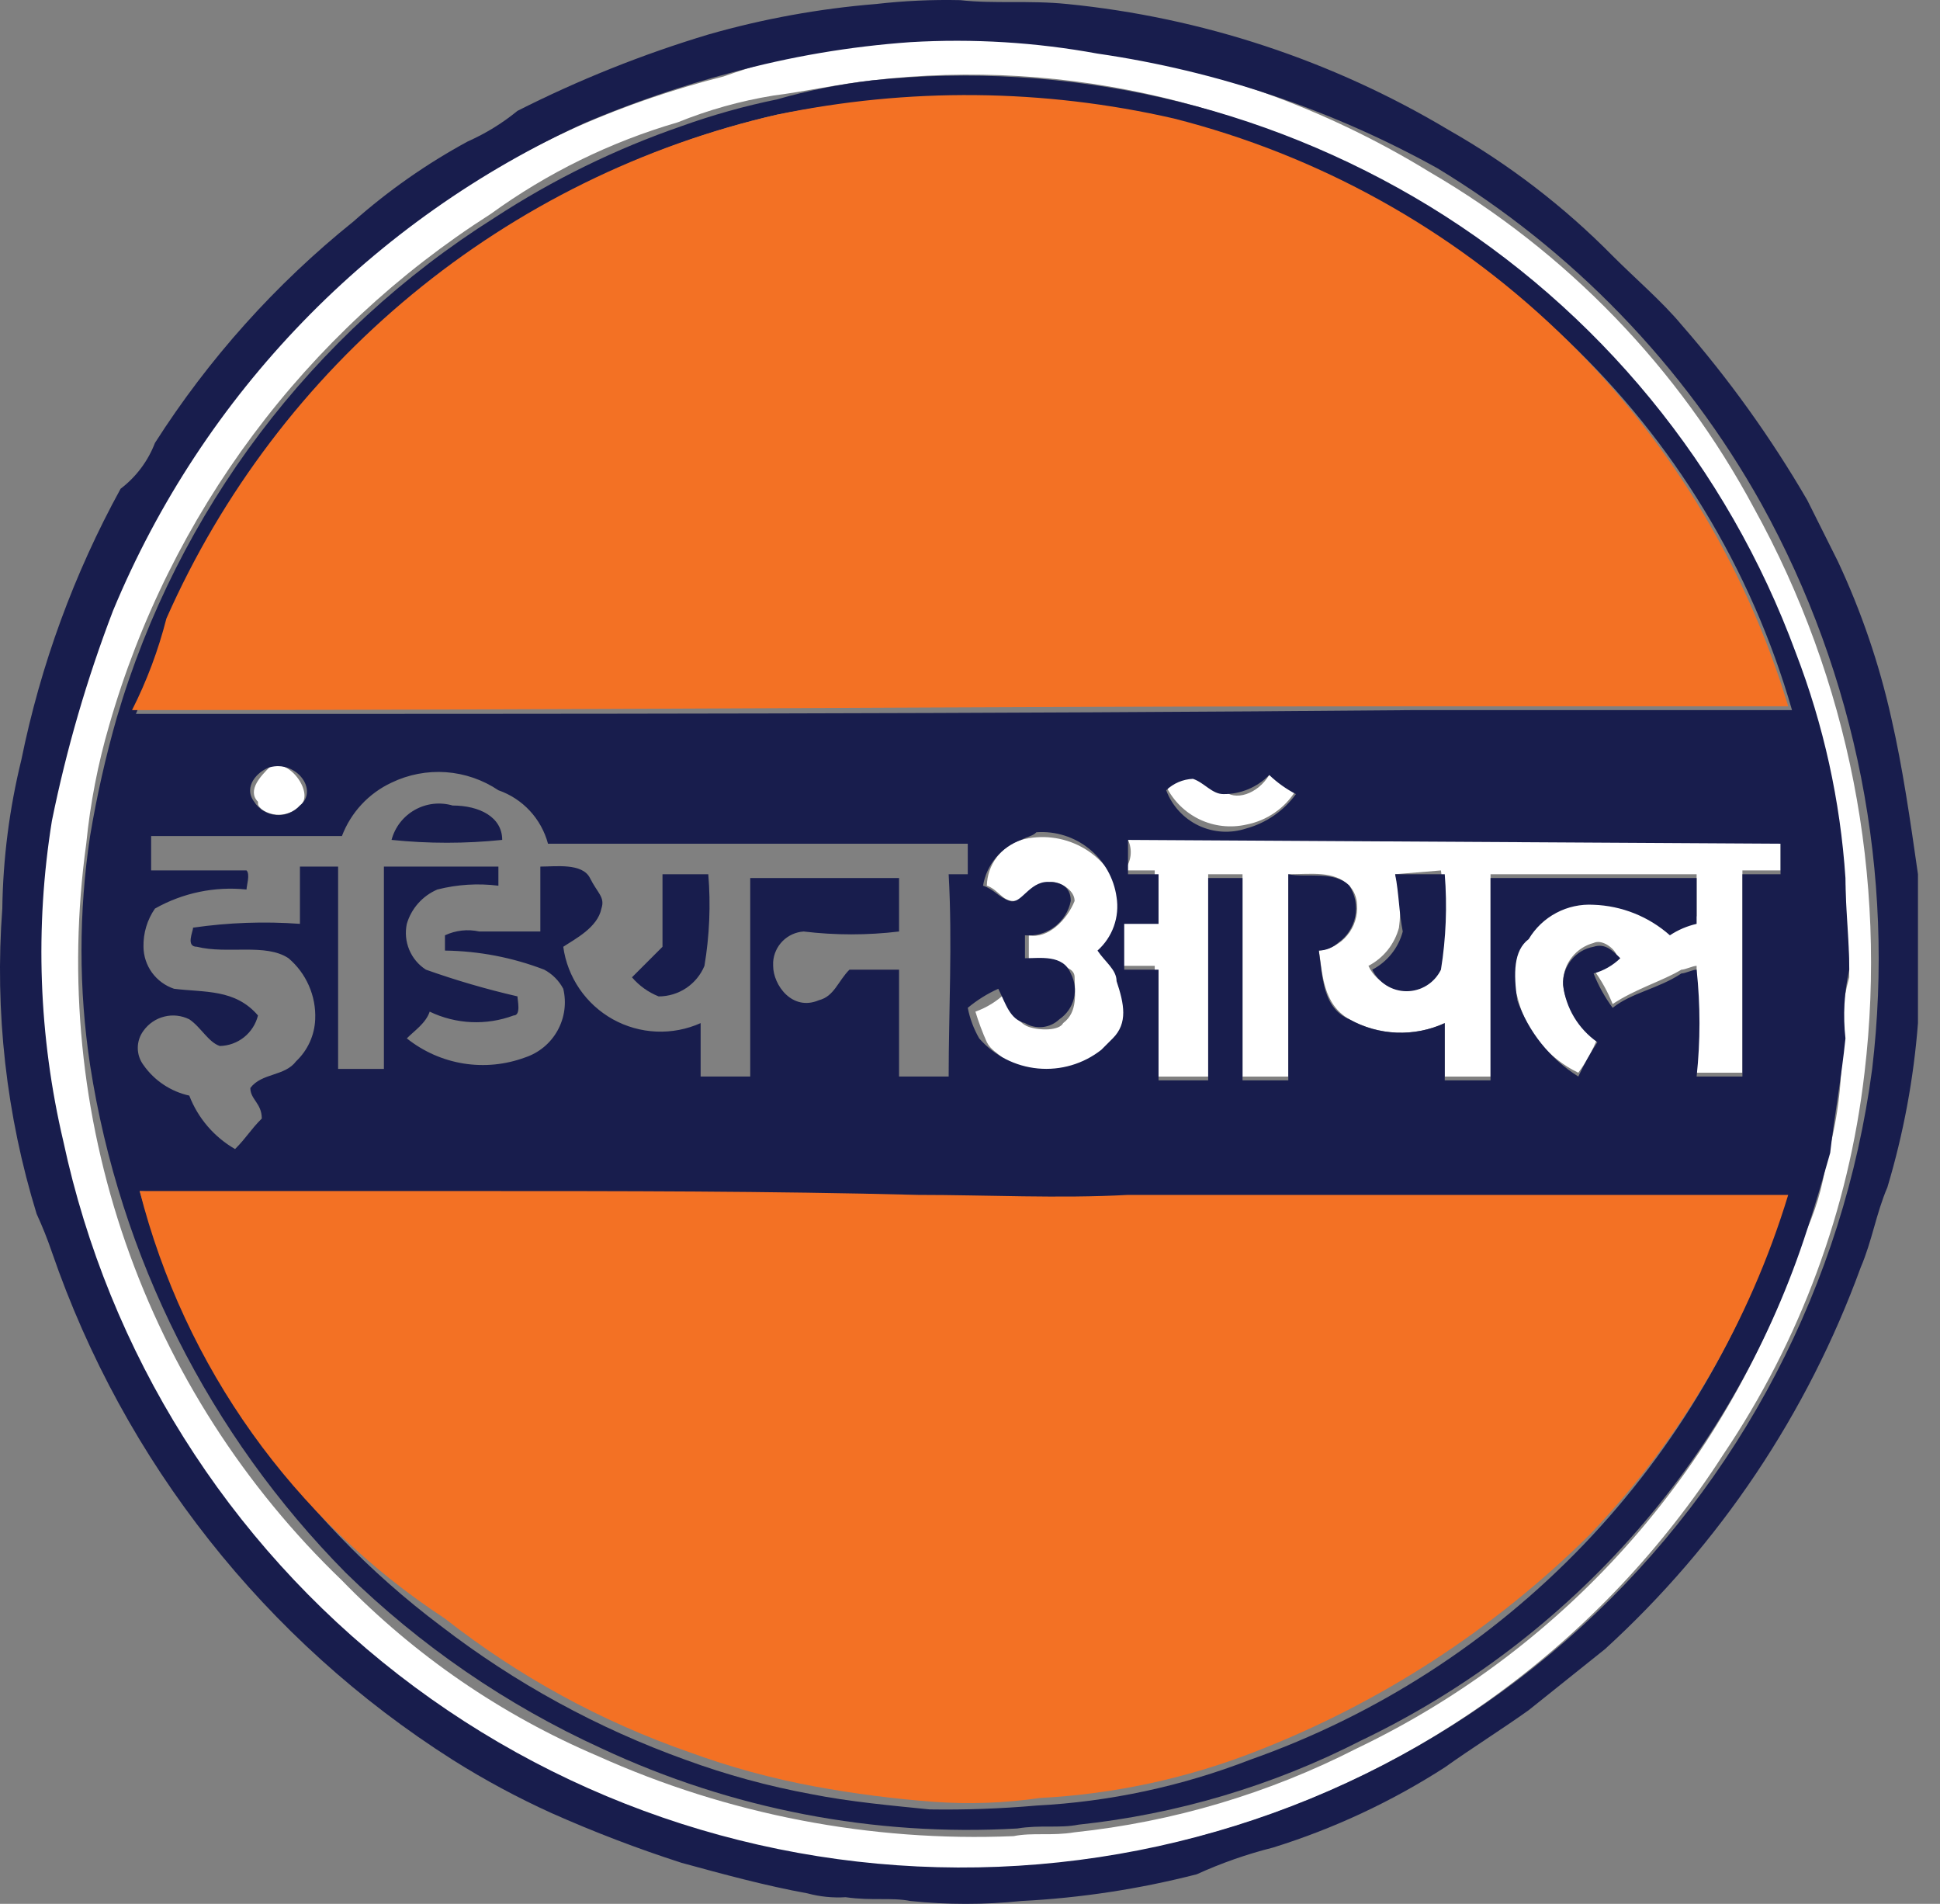 <svg width="53" height="52" viewBox="0 0 53 52" fill="none" xmlns="http://www.w3.org/2000/svg">
<rect x="0" y="0" width="53" height="52" fill="#808080" stroke="none"/>
<path d="M24.875 1.047C26.514 0.992 28.155 1.097 29.775 1.36C33.064 1.823 36.222 2.959 39.053 4.696C42.799 6.875 45.867 10.051 47.914 13.87C50.513 18.57 51.57 23.966 50.938 29.299C50.506 33.033 49.183 36.609 47.081 39.724C43.782 44.855 38.69 48.572 32.798 50.15C26.463 51.901 19.694 51.115 13.928 47.96C10.787 46.243 8.059 43.861 5.934 40.98C3.809 38.099 2.339 34.788 1.627 31.28C1.003 28.403 0.897 25.437 1.314 22.523C1.662 20.557 2.221 18.635 2.982 16.789C5.367 10.848 9.964 6.065 15.805 3.445C17.086 2.884 18.411 2.431 19.767 2.089C21.412 1.504 23.131 1.153 24.875 1.047ZM23.832 2.194C22.894 2.298 21.956 2.506 21.122 2.611C20.229 2.757 19.354 3.001 18.515 3.341C16.681 3.875 14.954 4.721 13.407 5.843C8.344 9.071 4.636 14.04 2.982 19.812C2.673 20.868 2.464 21.95 2.356 23.044C1.849 26.711 2.217 30.446 3.431 33.944C4.645 37.441 6.671 40.601 9.341 43.165C11.327 45.212 13.702 46.843 16.326 47.96C19.892 49.564 23.783 50.313 27.69 50.15C28.211 50.045 28.732 50.15 29.358 50.045C32.048 49.761 34.663 48.984 37.072 47.752C39.949 46.376 42.514 44.427 44.612 42.025C46.709 39.623 48.294 36.818 49.27 33.782C49.587 33.124 49.798 32.421 49.895 31.697C50.187 30.681 50.328 29.627 50.312 28.57C50.278 27.937 50.349 27.303 50.521 26.693C50.521 25.859 50.416 25.025 50.416 24.191C50.176 22.1 49.722 20.039 49.061 18.04C47.228 12.944 43.693 8.636 39.053 5.843C34.574 2.857 29.178 1.563 23.832 2.194Z" fill="white"/>
<path d="M7.361 20.959C7.882 20.646 8.612 21.689 8.195 22.002C8.062 22.141 7.884 22.229 7.693 22.248C7.502 22.267 7.31 22.217 7.152 22.106C7.048 22.002 7.048 22.002 7.048 21.898C6.735 21.585 7.152 21.168 7.361 20.959Z" fill="white"/>
<path d="M34.675 21.167C34.987 21.271 35.092 21.48 35.404 21.584C35.256 21.826 35.059 22.034 34.825 22.195C34.592 22.357 34.328 22.468 34.049 22.522C33.62 22.619 33.171 22.57 32.774 22.381C32.377 22.191 32.055 21.874 31.86 21.48C32.173 21.375 32.277 21.167 32.59 21.167C32.902 21.167 33.007 21.584 33.424 21.584C33.736 21.897 34.362 21.688 34.675 21.167Z" fill="white"/>
<path d="M27.898 22.94C28.451 22.791 29.04 22.86 29.544 23.131C30.048 23.402 30.429 23.856 30.609 24.399V24.608C30.66 24.875 30.638 25.152 30.547 25.408C30.455 25.665 30.297 25.892 30.088 26.067C30.401 26.38 30.609 26.484 30.609 26.901C30.695 27.156 30.73 27.425 30.713 27.694C30.695 27.962 30.624 28.224 30.505 28.465C30.136 28.922 29.606 29.219 29.024 29.297C28.442 29.374 27.853 29.226 27.377 28.882C27.273 28.778 27.064 28.674 26.96 28.465C26.839 28.194 26.734 27.915 26.648 27.631C26.96 27.52 27.245 27.342 27.482 27.11C27.586 27.527 27.794 27.944 28.107 28.048C28.42 28.152 28.941 28.152 29.045 27.944C29.462 27.631 29.358 27.11 29.358 26.693C29.358 26.276 28.524 26.38 28.107 26.276V25.546C28.628 25.65 29.149 25.129 29.358 24.608C29.358 24.295 28.941 24.086 28.733 24.086C28.524 24.086 28.003 24.608 27.69 24.608C27.377 24.608 27.273 24.295 26.96 24.191C26.967 23.91 27.061 23.639 27.229 23.415C27.397 23.191 27.631 23.025 27.898 22.94Z" fill="white"/>
<path d="M30.817 22.94H48.645V23.774H47.602V29.299H46.351V26.38C46.247 26.38 46.038 26.485 45.934 26.485C45.413 26.797 44.683 27.006 44.057 27.423C43.924 27.089 43.749 26.774 43.536 26.485C43.745 26.38 44.057 26.276 44.162 26.067C44.057 25.859 43.745 25.651 43.536 25.755C43.304 25.816 43.097 25.951 42.947 26.139C42.797 26.326 42.711 26.557 42.702 26.797C42.702 27.527 43.223 27.84 43.64 28.361C43.507 28.695 43.332 29.01 43.119 29.299C42.702 29.1 42.336 28.808 42.047 28.448C41.758 28.087 41.554 27.665 41.451 27.214C41.345 26.917 41.318 26.598 41.373 26.287C41.428 25.976 41.563 25.685 41.764 25.442C41.954 25.147 42.217 24.905 42.527 24.741C42.838 24.577 43.185 24.495 43.536 24.504C44.284 24.626 44.996 24.91 45.621 25.338C45.881 25.278 46.129 25.172 46.351 25.025V23.878H40.721V29.404H39.47V27.944C39.058 28.133 38.608 28.222 38.155 28.204C37.702 28.186 37.26 28.061 36.864 27.84C36.134 27.423 36.134 26.589 36.03 25.963C36.332 25.932 36.611 25.783 36.805 25.549C37 25.316 37.096 25.015 37.072 24.712C37.069 24.519 36.995 24.334 36.864 24.191C36.447 23.774 35.822 23.878 35.196 23.878V29.404H33.945V23.878H33.007V29.404H31.547V26.38H30.609V25.129H31.547V23.774H30.713C30.808 23.659 30.867 23.52 30.886 23.372C30.904 23.224 30.881 23.075 30.817 22.94ZM38.115 23.878C38.25 24.352 38.285 24.849 38.219 25.338C38.16 25.56 38.056 25.767 37.912 25.947C37.768 26.126 37.589 26.274 37.385 26.38C37.497 26.628 37.702 26.821 37.956 26.919C38.21 27.016 38.491 27.01 38.74 26.901C38.963 26.784 39.144 26.602 39.262 26.38C39.452 25.525 39.488 24.642 39.366 23.774L38.115 23.878Z" fill="white"/>
<path d="M23.937 0.109C24.698 0.022 25.464 -0.013 26.23 0.004C27.169 0.109 28.107 0.004 29.149 0.109C32.835 0.474 36.395 1.649 39.575 3.549C41.22 4.483 42.729 5.641 44.057 6.989C44.683 7.615 45.413 8.24 45.934 8.866C47.231 10.351 48.383 11.957 49.374 13.661L50.208 15.329C50.849 16.697 51.339 18.13 51.668 19.604C51.98 20.959 52.189 22.419 52.398 23.878V27.944C52.281 29.464 52.001 30.967 51.563 32.427C51.251 33.157 51.147 33.886 50.834 34.616C49.38 38.603 46.984 42.18 43.849 45.041L41.764 46.709C41.034 47.23 40.2 47.752 39.47 48.273C38.012 49.211 36.434 49.947 34.779 50.462C34.063 50.642 33.365 50.887 32.694 51.192C31.124 51.595 29.517 51.84 27.898 51.922C26.893 52.026 25.88 52.026 24.875 51.922C24.354 51.818 23.832 51.922 23.103 51.818C22.752 51.84 22.4 51.805 22.06 51.713C20.913 51.505 19.767 51.192 18.62 50.879C17.415 50.491 16.232 50.038 15.075 49.524C14.139 49.1 13.234 48.613 12.365 48.065C7.25 44.817 3.39 39.928 1.418 34.199C1.297 33.844 1.158 33.496 1.001 33.156C0.171 30.459 -0.148 27.631 0.063 24.816C0.082 23.446 0.257 22.082 0.584 20.75C1.11 18.161 2.024 15.665 3.295 13.349C3.718 13.027 4.043 12.594 4.233 12.098C5.699 9.801 7.53 7.758 9.654 6.051C10.61 5.205 11.659 4.47 12.782 3.862C13.269 3.646 13.725 3.365 14.137 3.028C15.81 2.181 17.554 1.483 19.35 0.943C20.847 0.514 22.384 0.235 23.937 0.109ZM24.875 1.151C23.218 1.268 21.577 1.547 19.975 1.985C18.624 2.343 17.3 2.796 16.014 3.34C10.167 5.986 5.545 10.757 3.086 16.685C2.373 18.547 1.815 20.465 1.418 22.419C0.949 25.33 1.055 28.305 1.731 31.176C2.971 36.958 6.214 42.117 10.887 45.742C15.56 49.366 21.363 51.224 27.273 50.987C33.182 50.751 38.818 48.434 43.186 44.447C47.554 40.46 50.373 35.058 51.147 29.195C51.779 23.862 50.721 18.465 48.123 13.766C46.014 9.991 42.961 6.83 39.262 4.591C36.384 2.995 33.24 1.936 29.983 1.464C28.299 1.155 26.584 1.05 24.875 1.151Z" fill="#181D4D"/>
<path d="M23.832 2.194C29.146 1.644 34.493 2.853 39.053 5.634C43.666 8.458 47.193 12.755 49.061 17.831C49.82 19.802 50.277 21.875 50.417 23.982C50.417 24.816 50.521 25.65 50.521 26.484C50.382 27.1 50.347 27.734 50.417 28.361C50.312 29.403 50.104 30.55 50 31.488C49.791 32.218 49.583 32.948 49.374 33.573C48.398 36.609 46.813 39.414 44.716 41.816C42.618 44.218 40.053 46.167 37.176 47.543C34.768 48.775 32.153 49.552 29.462 49.837C28.941 49.941 28.419 49.837 27.794 49.941C23.883 50.166 19.978 49.413 16.43 47.752C13.842 46.57 11.478 44.947 9.445 42.956C5.718 39.183 3.274 34.332 2.461 29.09C2.148 27.017 2.148 24.909 2.461 22.835C2.643 21.745 2.886 20.666 3.19 19.604C4.852 13.946 8.522 9.09 13.511 5.947C15.105 4.906 16.821 4.066 18.62 3.445C19.47 3.14 20.341 2.896 21.226 2.715C22.079 2.471 22.951 2.297 23.832 2.194ZM21.226 3.132C17.712 3.942 14.431 5.547 11.635 7.823C8.602 10.274 6.206 13.422 4.65 16.997C4.383 17.848 4.07 18.683 3.712 19.499C15.388 19.499 26.96 19.499 38.636 19.395H48.957C47.845 15.536 45.721 12.045 42.806 9.283C39.805 6.457 36.152 4.416 32.172 3.34C28.58 2.491 24.848 2.42 21.226 3.132ZM7.36 20.959C7.048 21.063 6.631 21.48 6.943 21.897C7.009 22 7.097 22.086 7.201 22.149C7.305 22.212 7.422 22.25 7.543 22.26C7.664 22.27 7.786 22.252 7.899 22.207C8.012 22.163 8.113 22.092 8.194 22.001C8.716 21.584 8.09 20.75 7.36 20.959ZM10.697 21.376C10.072 21.667 9.586 22.191 9.341 22.835H4.129V23.774H6.735C6.839 23.878 6.735 24.191 6.735 24.295C5.867 24.204 4.992 24.387 4.233 24.816C4.021 25.122 3.912 25.487 3.92 25.859C3.922 26.113 4.004 26.36 4.153 26.566C4.303 26.771 4.513 26.925 4.754 27.006C5.588 27.11 6.422 27.006 7.048 27.735C6.99 27.97 6.856 28.178 6.668 28.329C6.479 28.48 6.246 28.564 6.005 28.569C5.692 28.465 5.484 28.048 5.171 27.84C4.96 27.735 4.717 27.708 4.488 27.766C4.259 27.823 4.058 27.96 3.92 28.152C3.819 28.288 3.764 28.452 3.764 28.621C3.764 28.791 3.819 28.955 3.92 29.09C4.218 29.515 4.665 29.813 5.171 29.924C5.408 30.54 5.85 31.055 6.422 31.384C6.735 31.071 6.839 30.863 7.152 30.55C7.152 30.133 6.839 30.029 6.839 29.716C7.152 29.299 7.777 29.403 8.09 28.986C8.407 28.686 8.594 28.275 8.611 27.84C8.625 27.524 8.566 27.21 8.439 26.921C8.313 26.632 8.122 26.376 7.882 26.172C7.256 25.755 6.214 26.067 5.38 25.859C5.067 25.859 5.275 25.442 5.275 25.337C6.242 25.197 7.221 25.162 8.194 25.233V23.669H9.237V29.195H10.488V23.669H13.616V24.191C13.058 24.121 12.492 24.157 11.948 24.295C11.748 24.381 11.57 24.509 11.426 24.671C11.282 24.833 11.175 25.025 11.114 25.233C11.064 25.47 11.087 25.716 11.18 25.94C11.273 26.163 11.431 26.353 11.635 26.484C12.454 26.775 13.29 27.019 14.137 27.214C14.137 27.318 14.241 27.735 14.033 27.735C13.663 27.873 13.269 27.935 12.875 27.917C12.481 27.899 12.095 27.802 11.739 27.631C11.635 27.944 11.322 28.152 11.114 28.361C11.562 28.719 12.095 28.955 12.661 29.047C13.227 29.138 13.807 29.081 14.345 28.882C14.723 28.757 15.039 28.495 15.232 28.147C15.425 27.799 15.481 27.392 15.388 27.006C15.27 26.783 15.089 26.602 14.867 26.484C14.001 26.151 13.083 25.975 12.156 25.963V25.546C12.449 25.409 12.779 25.372 13.094 25.442H14.762V23.669C15.179 23.669 15.909 23.565 16.118 23.982C16.326 24.399 16.535 24.503 16.43 24.816C16.326 25.337 15.701 25.65 15.388 25.859C15.444 26.271 15.597 26.665 15.832 27.009C16.067 27.353 16.379 27.637 16.743 27.84C17.107 28.042 17.514 28.157 17.93 28.175C18.346 28.193 18.761 28.114 19.141 27.944V29.403H20.496V23.982H24.562V25.442C23.696 25.546 22.821 25.546 21.956 25.442C21.739 25.456 21.536 25.549 21.382 25.702C21.229 25.856 21.136 26.059 21.122 26.276V26.38C21.122 26.901 21.643 27.631 22.373 27.318C22.79 27.214 22.894 26.797 23.207 26.484H24.562V29.403H25.917C25.917 27.631 26.022 25.755 25.917 23.878H26.439V23.044H14.971C14.881 22.708 14.711 22.4 14.475 22.145C14.239 21.891 13.944 21.698 13.616 21.584C13.19 21.298 12.696 21.128 12.184 21.091C11.672 21.055 11.159 21.153 10.697 21.376ZM34.675 21.167C34.512 21.334 34.317 21.466 34.102 21.556C33.887 21.645 33.656 21.691 33.423 21.689C33.111 21.689 32.902 21.376 32.59 21.272C32.316 21.284 32.057 21.395 31.86 21.584C32.019 22.008 32.336 22.353 32.744 22.548C33.152 22.742 33.62 22.77 34.049 22.627C34.594 22.478 35.073 22.147 35.404 21.689C35.138 21.55 34.892 21.375 34.675 21.167ZM27.898 22.94C27.629 23.037 27.391 23.204 27.208 23.424C27.024 23.644 26.903 23.909 26.856 24.191C27.168 24.295 27.273 24.503 27.585 24.608C27.898 24.712 28.107 24.086 28.628 24.086C28.941 24.086 29.253 24.191 29.253 24.608C29.197 24.891 29.038 25.143 28.808 25.316C28.577 25.489 28.29 25.571 28.002 25.546V26.172C28.419 26.172 29.045 26.067 29.253 26.588C29.365 26.799 29.394 27.043 29.337 27.274C29.279 27.505 29.138 27.706 28.941 27.84C28.817 27.958 28.659 28.032 28.489 28.051C28.32 28.07 28.148 28.032 28.002 27.944C27.585 27.84 27.481 27.422 27.273 27.006C26.972 27.141 26.692 27.316 26.439 27.527C26.496 27.82 26.602 28.102 26.751 28.361C27.161 28.831 27.736 29.125 28.357 29.183C28.978 29.241 29.597 29.059 30.087 28.674L30.4 28.361C30.817 27.944 30.713 27.422 30.504 26.797C30.504 26.484 30.192 26.276 29.983 25.963C30.185 25.783 30.339 25.555 30.43 25.3C30.521 25.045 30.547 24.771 30.504 24.503C30.432 23.986 30.166 23.515 29.759 23.186C29.353 22.857 28.837 22.694 28.315 22.731C28.211 22.835 28.107 22.835 27.898 22.94ZM30.817 22.94V23.878H31.651V25.233H30.713V26.484H31.651V29.508H33.007V23.982H33.945V29.508H35.196V23.878C35.717 23.982 36.447 23.774 36.864 24.191C37.025 24.441 37.082 24.744 37.024 25.036C36.965 25.328 36.796 25.585 36.551 25.755C36.408 25.885 36.223 25.959 36.03 25.963C36.134 26.693 36.134 27.527 36.864 27.84C37.259 28.061 37.702 28.186 38.154 28.204C38.607 28.222 39.058 28.133 39.47 27.944V29.508H40.721V23.982H46.351V25.233C46.091 25.293 45.843 25.398 45.621 25.546C45.044 25.034 44.307 24.739 43.536 24.712C43.183 24.691 42.831 24.767 42.518 24.933C42.206 25.098 41.945 25.346 41.764 25.65C41.347 25.963 41.347 26.588 41.451 27.318C41.756 28.182 42.343 28.916 43.119 29.403C43.27 29.079 43.444 28.765 43.64 28.465C43.383 28.285 43.166 28.053 43.004 27.783C42.843 27.514 42.739 27.213 42.702 26.901C42.691 26.656 42.77 26.415 42.923 26.224C43.077 26.032 43.294 25.902 43.536 25.859C43.849 25.755 44.057 25.963 44.266 26.172C44.062 26.37 43.811 26.514 43.536 26.588C43.669 26.922 43.844 27.237 44.057 27.527C44.578 27.11 45.308 27.006 45.934 26.588C46.038 26.588 46.246 26.484 46.351 26.484C46.455 27.454 46.455 28.433 46.351 29.403H47.602V23.878H48.644V23.044L30.817 22.94ZM3.816 32.531C5.205 37.278 8.094 41.448 12.052 44.416C14.073 45.971 16.324 47.202 18.724 48.064C19.842 48.474 20.993 48.788 22.164 49.003C23.207 49.211 24.354 49.315 25.396 49.42C26.37 49.435 27.345 49.4 28.315 49.315C30.315 49.211 32.286 48.788 34.153 48.064C37.607 46.846 40.727 44.834 43.262 42.191C45.797 39.547 47.676 36.346 48.748 32.844H24.875C20.809 32.739 16.743 32.844 12.677 32.739C9.863 32.531 6.839 32.739 3.816 32.531Z" fill="#181D4D"/>
<path d="M10.697 22.94C10.743 22.767 10.823 22.606 10.932 22.465C11.042 22.325 11.178 22.207 11.333 22.12C11.489 22.032 11.66 21.977 11.837 21.956C12.014 21.936 12.194 21.951 12.365 22.001C13.095 22.001 13.72 22.314 13.72 22.94C12.715 23.044 11.702 23.044 10.697 22.94Z" fill="#181D4D"/>
<path d="M18.099 23.878H19.35C19.419 24.713 19.384 25.554 19.245 26.381C19.143 26.627 18.969 26.838 18.746 26.987C18.524 27.135 18.262 27.215 17.994 27.215C17.712 27.102 17.462 26.924 17.265 26.693L18.099 25.859C18.099 25.234 18.099 24.608 18.099 23.878Z" fill="#181D4D"/>
<path d="M38.115 23.878H39.47C39.539 24.748 39.505 25.623 39.366 26.485C39.28 26.661 39.147 26.81 38.981 26.914C38.815 27.018 38.623 27.073 38.428 27.073C38.232 27.073 38.04 27.018 37.874 26.914C37.708 26.81 37.575 26.661 37.489 26.485C37.693 26.378 37.872 26.231 38.016 26.051C38.16 25.872 38.264 25.664 38.323 25.442C38.219 24.921 38.219 24.4 38.115 23.878Z" fill="#181D4D"/>
<path d="M21.226 3.132C24.805 2.385 28.504 2.42 32.068 3.236C36.013 4.237 39.632 6.242 42.573 9.055C45.515 11.868 47.678 15.395 48.853 19.291H38.532C26.856 19.291 15.284 19.395 3.607 19.395C4.011 18.598 4.325 17.759 4.546 16.893C6.064 13.46 8.362 10.428 11.258 8.04C14.154 5.651 17.567 3.97 21.226 3.132Z" fill="#F37124"/>
<path d="M3.816 32.531H12.886C16.952 32.531 21.017 32.531 25.083 32.636C26.96 32.636 28.941 32.74 30.817 32.636H48.853C47.796 36.11 45.94 39.288 43.432 41.914C40.815 44.505 37.692 46.528 34.258 47.856C32.39 48.58 30.419 49.003 28.419 49.107C27.453 49.248 26.474 49.283 25.5 49.212C24.416 49.131 23.338 48.991 22.268 48.795C21.097 48.579 19.947 48.266 18.828 47.856C16.418 47.017 14.163 45.784 12.156 44.208C8.014 41.495 5.039 37.329 3.816 32.531Z" fill="#F37124"/>
</svg>
